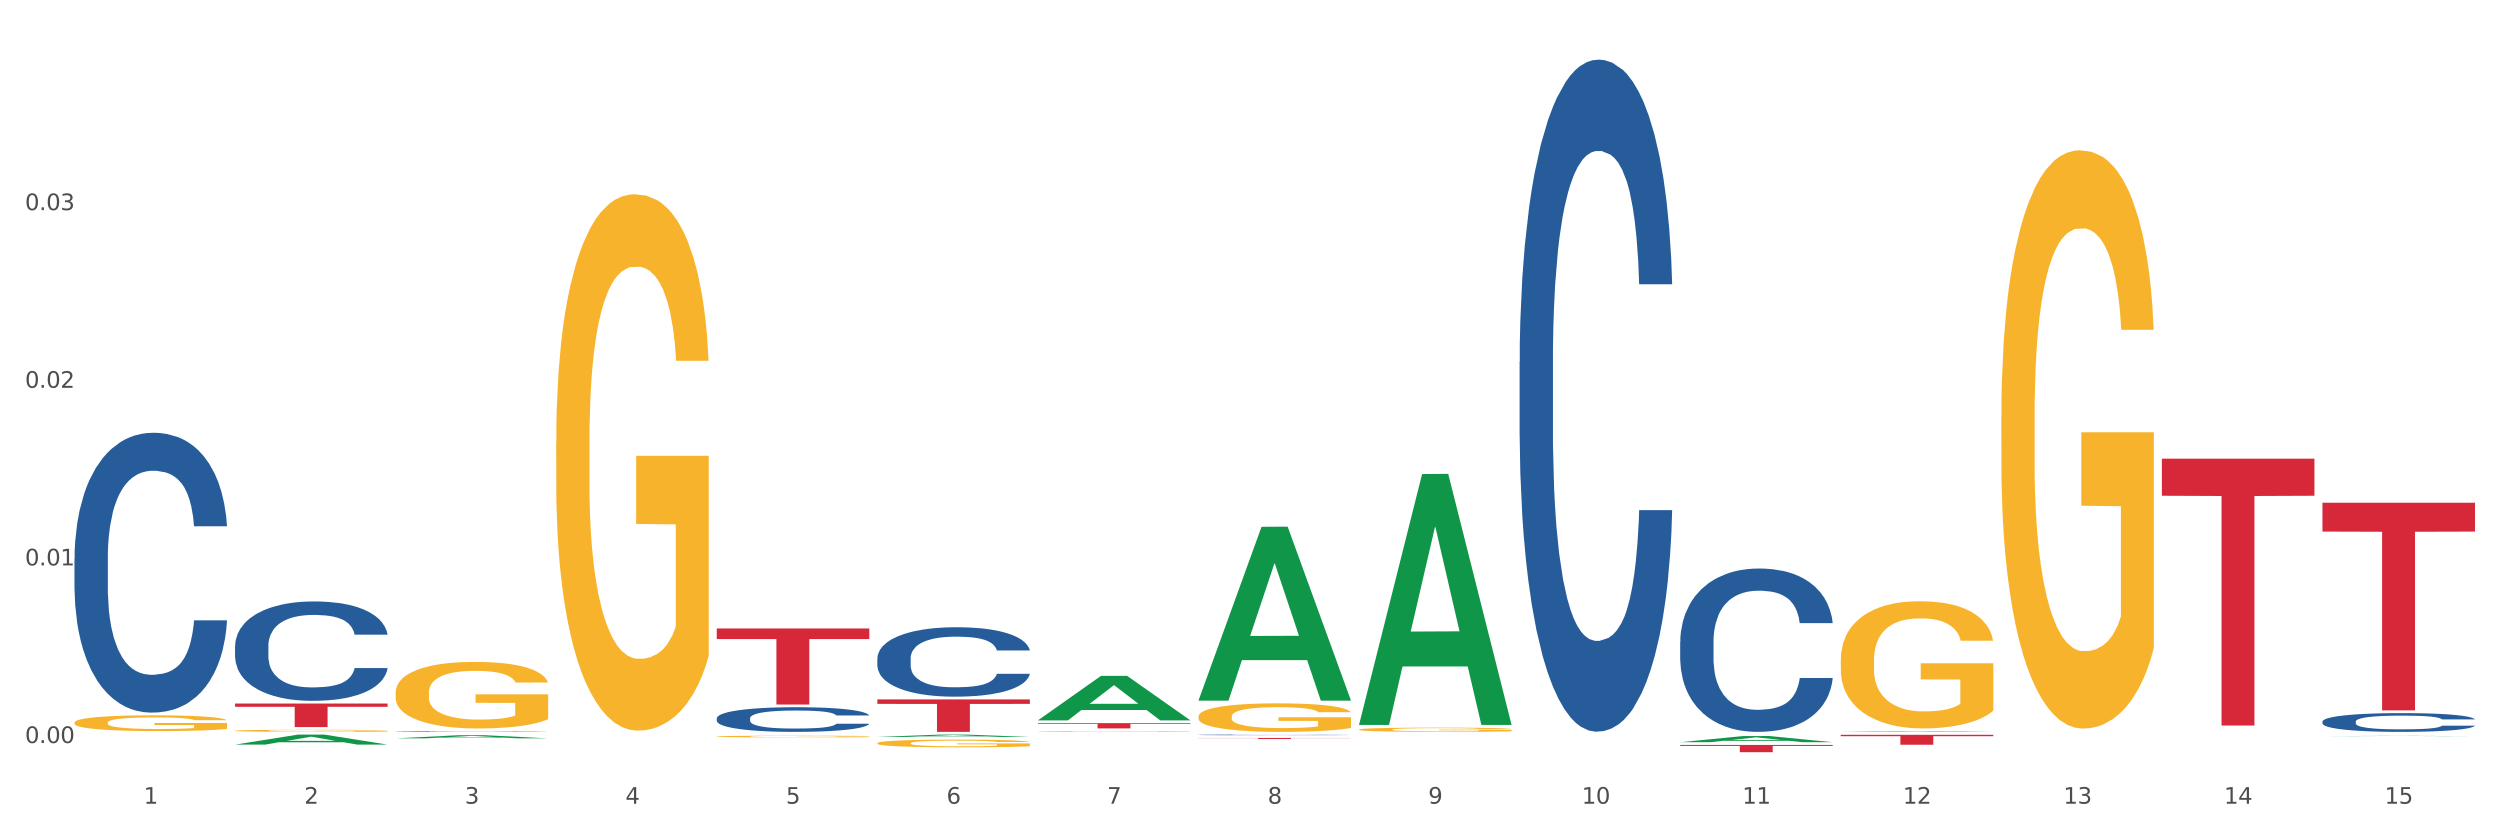 <?xml version="1.0" encoding="utf-8" standalone="no"?>
<!DOCTYPE svg PUBLIC "-//W3C//DTD SVG 1.1//EN"
  "http://www.w3.org/Graphics/SVG/1.1/DTD/svg11.dtd">
<svg xmlns:xlink="http://www.w3.org/1999/xlink" width="1080pt" height="360pt" viewBox="0 0 1080 360" xmlns="http://www.w3.org/2000/svg" version="1.1">
 <rect x="0" y="0" width="1080" height="360" fill="#333333" stroke="none"/>
 <defs>
  <style type="text/css">*{stroke-linejoin: round; stroke-linecap: butt}</style>
 </defs>
 <g id="figure_1">
  <g id="patch_1">
   <path d="M 0 360 
L 1080 360 
L 1080 0 
L 0 0 
z
" style="fill: #ffffff; stroke: #ffffff; stroke-linejoin: miter"/>
  </g>
  <g id="axes_1">
   <g id="matplotlib.axis_1">
    <g id="xtick_1">
     <g id="text_1">
      <!-- 1 -->
      <g style="fill: #4d4d4d" transform="translate(62.07 347.204) scale(0.096 -0.096)">
       <defs>
        <path id="DejaVuSans-31" d="M 794 531 
L 1825 531 
L 1825 4091 
L 703 3866 
L 703 4441 
L 1819 4666 
L 2450 4666 
L 2450 531 
L 3481 531 
L 3481 0 
L 794 0 
L 794 531 
z
" transform="scale(0.016)"/>
       </defs>
       <use xlink:href="#DejaVuSans-31"/>
      </g>
     </g>
    </g>
    <g id="xtick_2">
     <g id="text_2">
      <!-- 2 -->
      <g style="fill: #4d4d4d" transform="translate(131.436 347.204) scale(0.096 -0.096)">
       <defs>
        <path id="DejaVuSans-32" d="M 1228 531 
L 3431 531 
L 3431 0 
L 469 0 
L 469 531 
Q 828 903 1448 1529 
Q 2069 2156 2228 2338 
Q 2531 2678 2651 2914 
Q 2772 3150 2772 3378 
Q 2772 3750 2511 3984 
Q 2250 4219 1831 4219 
Q 1534 4219 1204 4116 
Q 875 4013 500 3803 
L 500 4441 
Q 881 4594 1212 4672 
Q 1544 4750 1819 4750 
Q 2544 4750 2975 4387 
Q 3406 4025 3406 3419 
Q 3406 3131 3298 2873 
Q 3191 2616 2906 2266 
Q 2828 2175 2409 1742 
Q 1991 1309 1228 531 
z
" transform="scale(0.016)"/>
       </defs>
       <use xlink:href="#DejaVuSans-32"/>
      </g>
     </g>
    </g>
    <g id="xtick_3">
     <g id="text_3">
      <!-- 3 -->
      <g style="fill: #4d4d4d" transform="translate(200.802 347.204) scale(0.096 -0.096)">
       <defs>
        <path id="DejaVuSans-33" d="M 2597 2516 
Q 3050 2419 3304 2112 
Q 3559 1806 3559 1356 
Q 3559 666 3084 287 
Q 2609 -91 1734 -91 
Q 1441 -91 1130 -33 
Q 819 25 488 141 
L 488 750 
Q 750 597 1062 519 
Q 1375 441 1716 441 
Q 2309 441 2620 675 
Q 2931 909 2931 1356 
Q 2931 1769 2642 2001 
Q 2353 2234 1838 2234 
L 1294 2234 
L 1294 2753 
L 1863 2753 
Q 2328 2753 2575 2939 
Q 2822 3125 2822 3475 
Q 2822 3834 2567 4026 
Q 2313 4219 1838 4219 
Q 1578 4219 1281 4162 
Q 984 4106 628 3988 
L 628 4550 
Q 988 4650 1302 4700 
Q 1616 4750 1894 4750 
Q 2613 4750 3031 4423 
Q 3450 4097 3450 3541 
Q 3450 3153 3228 2886 
Q 3006 2619 2597 2516 
z
" transform="scale(0.016)"/>
       </defs>
       <use xlink:href="#DejaVuSans-33"/>
      </g>
     </g>
    </g>
    <g id="xtick_4">
     <g id="text_4">
      <!-- 4 -->
      <g style="fill: #4d4d4d" transform="translate(270.169 347.204) scale(0.096 -0.096)">
       <defs>
        <path id="DejaVuSans-34" d="M 2419 4116 
L 825 1625 
L 2419 1625 
L 2419 4116 
z
M 2253 4666 
L 3047 4666 
L 3047 1625 
L 3713 1625 
L 3713 1100 
L 3047 1100 
L 3047 0 
L 2419 0 
L 2419 1100 
L 313 1100 
L 313 1709 
L 2253 4666 
z
" transform="scale(0.016)"/>
       </defs>
       <use xlink:href="#DejaVuSans-34"/>
      </g>
     </g>
    </g>
    <g id="xtick_5">
     <g id="text_5">
      <!-- 5 -->
      <g style="fill: #4d4d4d" transform="translate(339.535 347.204) scale(0.096 -0.096)">
       <defs>
        <path id="DejaVuSans-35" d="M 691 4666 
L 3169 4666 
L 3169 4134 
L 1269 4134 
L 1269 2991 
Q 1406 3038 1543 3061 
Q 1681 3084 1819 3084 
Q 2600 3084 3056 2656 
Q 3513 2228 3513 1497 
Q 3513 744 3044 326 
Q 2575 -91 1722 -91 
Q 1428 -91 1123 -41 
Q 819 9 494 109 
L 494 744 
Q 775 591 1075 516 
Q 1375 441 1709 441 
Q 2250 441 2565 725 
Q 2881 1009 2881 1497 
Q 2881 1984 2565 2268 
Q 2250 2553 1709 2553 
Q 1456 2553 1204 2497 
Q 953 2441 691 2322 
L 691 4666 
z
" transform="scale(0.016)"/>
       </defs>
       <use xlink:href="#DejaVuSans-35"/>
      </g>
     </g>
    </g>
    <g id="xtick_6">
     <g id="text_6">
      <!-- 6 -->
      <g style="fill: #4d4d4d" transform="translate(408.901 347.204) scale(0.096 -0.096)">
       <defs>
        <path id="DejaVuSans-36" d="M 2113 2584 
Q 1688 2584 1439 2293 
Q 1191 2003 1191 1497 
Q 1191 994 1439 701 
Q 1688 409 2113 409 
Q 2538 409 2786 701 
Q 3034 994 3034 1497 
Q 3034 2003 2786 2293 
Q 2538 2584 2113 2584 
z
M 3366 4563 
L 3366 3988 
Q 3128 4100 2886 4159 
Q 2644 4219 2406 4219 
Q 1781 4219 1451 3797 
Q 1122 3375 1075 2522 
Q 1259 2794 1537 2939 
Q 1816 3084 2150 3084 
Q 2853 3084 3261 2657 
Q 3669 2231 3669 1497 
Q 3669 778 3244 343 
Q 2819 -91 2113 -91 
Q 1303 -91 875 529 
Q 447 1150 447 2328 
Q 447 3434 972 4092 
Q 1497 4750 2381 4750 
Q 2619 4750 2861 4703 
Q 3103 4656 3366 4563 
z
" transform="scale(0.016)"/>
       </defs>
       <use xlink:href="#DejaVuSans-36"/>
      </g>
     </g>
    </g>
    <g id="xtick_7">
     <g id="text_7">
      <!-- 7 -->
      <g style="fill: #4d4d4d" transform="translate(478.267 347.204) scale(0.096 -0.096)">
       <defs>
        <path id="DejaVuSans-37" d="M 525 4666 
L 3525 4666 
L 3525 4397 
L 1831 0 
L 1172 0 
L 2766 4134 
L 525 4134 
L 525 4666 
z
" transform="scale(0.016)"/>
       </defs>
       <use xlink:href="#DejaVuSans-37"/>
      </g>
     </g>
    </g>
    <g id="xtick_8">
     <g id="text_8">
      <!-- 8 -->
      <g style="fill: #4d4d4d" transform="translate(547.634 347.204) scale(0.096 -0.096)">
       <defs>
        <path id="DejaVuSans-38" d="M 2034 2216 
Q 1584 2216 1326 1975 
Q 1069 1734 1069 1313 
Q 1069 891 1326 650 
Q 1584 409 2034 409 
Q 2484 409 2743 651 
Q 3003 894 3003 1313 
Q 3003 1734 2745 1975 
Q 2488 2216 2034 2216 
z
M 1403 2484 
Q 997 2584 770 2862 
Q 544 3141 544 3541 
Q 544 4100 942 4425 
Q 1341 4750 2034 4750 
Q 2731 4750 3128 4425 
Q 3525 4100 3525 3541 
Q 3525 3141 3298 2862 
Q 3072 2584 2669 2484 
Q 3125 2378 3379 2068 
Q 3634 1759 3634 1313 
Q 3634 634 3220 271 
Q 2806 -91 2034 -91 
Q 1263 -91 848 271 
Q 434 634 434 1313 
Q 434 1759 690 2068 
Q 947 2378 1403 2484 
z
M 1172 3481 
Q 1172 3119 1398 2916 
Q 1625 2713 2034 2713 
Q 2441 2713 2670 2916 
Q 2900 3119 2900 3481 
Q 2900 3844 2670 4047 
Q 2441 4250 2034 4250 
Q 1625 4250 1398 4047 
Q 1172 3844 1172 3481 
z
" transform="scale(0.016)"/>
       </defs>
       <use xlink:href="#DejaVuSans-38"/>
      </g>
     </g>
    </g>
    <g id="xtick_9">
     <g id="text_9">
      <!-- 9 -->
      <g style="fill: #4d4d4d" transform="translate(617 347.204) scale(0.096 -0.096)">
       <defs>
        <path id="DejaVuSans-39" d="M 703 97 
L 703 672 
Q 941 559 1184 500 
Q 1428 441 1663 441 
Q 2288 441 2617 861 
Q 2947 1281 2994 2138 
Q 2813 1869 2534 1725 
Q 2256 1581 1919 1581 
Q 1219 1581 811 2004 
Q 403 2428 403 3163 
Q 403 3881 828 4315 
Q 1253 4750 1959 4750 
Q 2769 4750 3195 4129 
Q 3622 3509 3622 2328 
Q 3622 1225 3098 567 
Q 2575 -91 1691 -91 
Q 1453 -91 1209 -44 
Q 966 3 703 97 
z
M 1959 2075 
Q 2384 2075 2632 2365 
Q 2881 2656 2881 3163 
Q 2881 3666 2632 3958 
Q 2384 4250 1959 4250 
Q 1534 4250 1286 3958 
Q 1038 3666 1038 3163 
Q 1038 2656 1286 2365 
Q 1534 2075 1959 2075 
z
" transform="scale(0.016)"/>
       </defs>
       <use xlink:href="#DejaVuSans-39"/>
      </g>
     </g>
    </g>
    <g id="xtick_10">
     <g id="text_10">
      <!-- 10 -->
      <g style="fill: #4d4d4d" transform="translate(683.312 347.204) scale(0.096 -0.096)">
       <defs>
        <path id="DejaVuSans-30" d="M 2034 4250 
Q 1547 4250 1301 3770 
Q 1056 3291 1056 2328 
Q 1056 1369 1301 889 
Q 1547 409 2034 409 
Q 2525 409 2770 889 
Q 3016 1369 3016 2328 
Q 3016 3291 2770 3770 
Q 2525 4250 2034 4250 
z
M 2034 4750 
Q 2819 4750 3233 4129 
Q 3647 3509 3647 2328 
Q 3647 1150 3233 529 
Q 2819 -91 2034 -91 
Q 1250 -91 836 529 
Q 422 1150 422 2328 
Q 422 3509 836 4129 
Q 1250 4750 2034 4750 
z
" transform="scale(0.016)"/>
       </defs>
       <use xlink:href="#DejaVuSans-31"/>
       <use xlink:href="#DejaVuSans-30" transform="translate(63.623 0)"/>
      </g>
     </g>
    </g>
    <g id="xtick_11">
     <g id="text_11">
      <!-- 11 -->
      <g style="fill: #4d4d4d" transform="translate(752.678 347.204) scale(0.096 -0.096)">
       <use xlink:href="#DejaVuSans-31"/>
       <use xlink:href="#DejaVuSans-31" transform="translate(63.623 0)"/>
      </g>
     </g>
    </g>
    <g id="xtick_12">
     <g id="text_12">
      <!-- 12 -->
      <g style="fill: #4d4d4d" transform="translate(822.044 347.204) scale(0.096 -0.096)">
       <use xlink:href="#DejaVuSans-31"/>
       <use xlink:href="#DejaVuSans-32" transform="translate(63.623 0)"/>
      </g>
     </g>
    </g>
    <g id="xtick_13">
     <g id="text_13">
      <!-- 13 -->
      <g style="fill: #4d4d4d" transform="translate(891.411 347.204) scale(0.096 -0.096)">
       <use xlink:href="#DejaVuSans-31"/>
       <use xlink:href="#DejaVuSans-33" transform="translate(63.623 0)"/>
      </g>
     </g>
    </g>
    <g id="xtick_14">
     <g id="text_14">
      <!-- 14 -->
      <g style="fill: #4d4d4d" transform="translate(960.777 347.204) scale(0.096 -0.096)">
       <use xlink:href="#DejaVuSans-31"/>
       <use xlink:href="#DejaVuSans-34" transform="translate(63.623 0)"/>
      </g>
     </g>
    </g>
    <g id="xtick_15">
     <g id="text_15">
      <!-- 15 -->
      <g style="fill: #4d4d4d" transform="translate(1030.143 347.204) scale(0.096 -0.096)">
       <use xlink:href="#DejaVuSans-31"/>
       <use xlink:href="#DejaVuSans-35" transform="translate(63.623 0)"/>
      </g>
     </g>
    </g>
    <g id="xtick_16"/>
    <g id="xtick_17"/>
    <g id="xtick_18"/>
    <g id="xtick_19"/>
    <g id="xtick_20"/>
    <g id="xtick_21"/>
    <g id="xtick_22"/>
    <g id="xtick_23"/>
    <g id="xtick_24"/>
    <g id="xtick_25"/>
    <g id="xtick_26"/>
    <g id="xtick_27"/>
    <g id="xtick_28"/>
    <g id="xtick_29"/>
   </g>
   <g id="matplotlib.axis_2">
    <g id="ytick_1">
     <g id="text_16">
      <!-- 0.00 -->
      <g style="fill: #4d4d4d" transform="translate(10.8 320.983) scale(0.096 -0.096)">
       <defs>
        <path id="DejaVuSans-2e" d="M 684 794 
L 1344 794 
L 1344 0 
L 684 0 
L 684 794 
z
" transform="scale(0.016)"/>
       </defs>
       <use xlink:href="#DejaVuSans-30"/>
       <use xlink:href="#DejaVuSans-2e" transform="translate(63.623 0)"/>
       <use xlink:href="#DejaVuSans-30" transform="translate(95.41 0)"/>
       <use xlink:href="#DejaVuSans-30" transform="translate(159.033 0)"/>
      </g>
     </g>
    </g>
    <g id="ytick_2">
     <g id="text_17">
      <!-- 0.01 -->
      <g style="fill: #4d4d4d" transform="translate(10.8 244.251) scale(0.096 -0.096)">
       <use xlink:href="#DejaVuSans-30"/>
       <use xlink:href="#DejaVuSans-2e" transform="translate(63.623 0)"/>
       <use xlink:href="#DejaVuSans-30" transform="translate(95.41 0)"/>
       <use xlink:href="#DejaVuSans-31" transform="translate(159.033 0)"/>
      </g>
     </g>
    </g>
    <g id="ytick_3">
     <g id="text_18">
      <!-- 0.02 -->
      <g style="fill: #4d4d4d" transform="translate(10.8 167.518) scale(0.096 -0.096)">
       <use xlink:href="#DejaVuSans-30"/>
       <use xlink:href="#DejaVuSans-2e" transform="translate(63.623 0)"/>
       <use xlink:href="#DejaVuSans-30" transform="translate(95.41 0)"/>
       <use xlink:href="#DejaVuSans-32" transform="translate(159.033 0)"/>
      </g>
     </g>
    </g>
    <g id="ytick_4">
     <g id="text_19">
      <!-- 0.03 -->
      <g style="fill: #4d4d4d" transform="translate(10.8 90.786) scale(0.096 -0.096)">
       <use xlink:href="#DejaVuSans-30"/>
       <use xlink:href="#DejaVuSans-2e" transform="translate(63.623 0)"/>
       <use xlink:href="#DejaVuSans-30" transform="translate(95.41 0)"/>
       <use xlink:href="#DejaVuSans-33" transform="translate(159.033 0)"/>
      </g>
     </g>
    </g>
    <g id="ytick_5"/>
    <g id="ytick_6"/>
    <g id="ytick_7"/>
    <g id="ytick_8"/>
   </g>
   <g id="PolyCollection_1">
    <path d="M 101.541 321.669 
L 101.609 321.665 
L 128.784 317.34 
L 140.061 317.336 
L 167.439 321.677 
L 154.395 321.677 
L 148.485 320.666 
L 120.427 320.666 
L 120.224 320.682 
L 114.517 321.677 
L 101.541 321.677 
L 101.541 321.669 
L 123.96 320.063 
L 144.952 320.059 
L 134.558 318.261 
L 134.422 318.253 
L 134.286 318.265 
L 123.892 320.059 
L 123.96 320.063 
L 101.541 321.669 
z
" clip-path="url(#p6f63f0b87b)" style="fill: #109648"/>
    <path d="M 795.203 317.442 
L 861.101 317.442 
L 861.101 318.039 
L 835.179 318.043 
L 835.179 321.736 
L 820.969 321.736 
L 820.969 318.043 
L 795.203 318.039 
L 795.203 317.446 
L 795.203 317.442 
z
" clip-path="url(#p6f63f0b87b)" style="fill: #d62839"/>
    <path d="M 725.837 321.802 
L 791.735 321.802 
L 791.735 322.239 
L 765.813 322.242 
L 765.813 324.95 
L 751.603 324.95 
L 751.603 322.242 
L 725.837 322.239 
L 725.837 321.805 
L 725.837 321.802 
z
" clip-path="url(#p6f63f0b87b)" style="fill: #d62839"/>
    <path d="M 517.739 318.8 
L 583.636 318.8 
L 583.636 318.863 
L 557.715 318.863 
L 557.715 319.25 
L 543.504 319.25 
L 543.504 318.863 
L 517.739 318.863 
L 517.739 318.801 
L 517.739 318.8 
z
" clip-path="url(#p6f63f0b87b)" style="fill: #d62839"/>
    <path d="M 448.372 312.384 
L 514.27 312.384 
L 514.27 312.7 
L 488.348 312.702 
L 488.348 314.658 
L 474.138 314.658 
L 474.138 312.702 
L 448.372 312.7 
L 448.372 312.386 
L 448.372 312.384 
z
" clip-path="url(#p6f63f0b87b)" style="fill: #d62839"/>
    <path d="M 379.006 302.13 
L 444.904 302.13 
L 444.904 304.081 
L 418.982 304.094 
L 418.982 316.169 
L 404.772 316.169 
L 404.772 304.094 
L 379.006 304.081 
L 379.006 302.143 
L 379.006 302.13 
z
" clip-path="url(#p6f63f0b87b)" style="fill: #d62839"/>
    <path d="M 309.64 271.496 
L 375.538 271.496 
L 375.538 276.062 
L 349.616 276.092 
L 349.616 304.349 
L 335.406 304.349 
L 335.406 276.092 
L 309.64 276.062 
L 309.64 271.527 
L 309.64 271.496 
z
" clip-path="url(#p6f63f0b87b)" style="fill: #d62839"/>
    <path d="M 101.541 303.927 
L 167.439 303.927 
L 167.439 305.34 
L 141.517 305.35 
L 141.517 314.096 
L 127.307 314.096 
L 127.307 305.35 
L 101.541 305.34 
L 101.541 303.936 
L 101.541 303.927 
z
" clip-path="url(#p6f63f0b87b)" style="fill: #d62839"/>
    <path d="M 101.541 279.115 
L 101.619 279.076 
L 101.619 277.978 
L 101.853 276.488 
L 102.71 273.743 
L 103.8 271.664 
L 105.67 269.233 
L 106.682 268.214 
L 108.006 267.076 
L 110.733 265.233 
L 113.848 263.665 
L 116.029 262.802 
L 117.665 262.253 
L 121.326 261.273 
L 123.429 260.841 
L 125.61 260.489 
L 127.48 260.253 
L 130.595 259.979 
L 133.088 259.861 
L 135.97 259.822 
L 138.385 259.861 
L 141.578 260.018 
L 146.252 260.489 
L 148.044 260.763 
L 150.458 261.234 
L 152.951 261.861 
L 154.976 262.488 
L 157.313 263.39 
L 159.728 264.567 
L 162.064 266.057 
L 163.7 267.429 
L 165.024 268.88 
L 166.193 270.645 
L 167.05 272.566 
L 167.439 274.174 
L 153.185 274.174 
L 152.795 272.723 
L 152.016 271.155 
L 151.237 270.096 
L 150.38 269.233 
L 149.056 268.253 
L 147.888 267.625 
L 145.941 266.88 
L 144.149 266.41 
L 142.669 266.135 
L 140.877 265.9 
L 137.061 265.665 
L 134.334 265.665 
L 132.621 265.743 
L 130.518 265.939 
L 128.726 266.214 
L 126.623 266.684 
L 124.987 267.194 
L 123.351 267.861 
L 122.417 268.331 
L 121.015 269.194 
L 120.08 269.9 
L 118.834 271.115 
L 118.133 271.978 
L 116.886 274.213 
L 116.341 275.86 
L 116.107 276.997 
L 115.952 278.252 
L 115.952 284.37 
L 116.419 287.114 
L 116.808 288.291 
L 117.431 289.624 
L 118.6 291.349 
L 120.314 293.036 
L 122.105 294.251 
L 123.585 294.996 
L 124.987 295.545 
L 126.389 295.977 
L 128.103 296.369 
L 129.505 296.604 
L 131.608 296.839 
L 134.101 296.957 
L 136.048 296.957 
L 140.021 296.761 
L 141.812 296.565 
L 143.526 296.29 
L 145.395 295.859 
L 146.875 295.388 
L 147.732 295.036 
L 149.134 294.29 
L 150.225 293.506 
L 151.159 292.604 
L 151.783 291.82 
L 152.484 290.644 
L 153.029 289.31 
L 153.185 288.605 
L 167.439 288.605 
L 167.128 290.016 
L 166.582 291.389 
L 165.492 293.232 
L 164.635 294.29 
L 163.311 295.585 
L 161.909 296.683 
L 159.961 297.898 
L 158.17 298.8 
L 156.3 299.584 
L 154.275 300.29 
L 150.614 301.27 
L 149.29 301.545 
L 146.486 302.016 
L 144.305 302.29 
L 141.111 302.565 
L 137.84 302.721 
L 134.412 302.761 
L 131.374 302.682 
L 128.025 302.447 
L 125.922 302.212 
L 123.585 301.859 
L 120.859 301.31 
L 118.288 300.643 
L 115.874 299.859 
L 113.615 298.957 
L 111.512 297.937 
L 108.785 296.251 
L 106.76 294.604 
L 105.28 293.075 
L 104.267 291.781 
L 103.255 290.134 
L 102.71 288.997 
L 101.853 286.252 
L 101.541 283.703 
L 101.541 279.115 
z
" clip-path="url(#p6f63f0b87b)" style="fill: #255c99"/>
    <path d="M 864.57 180.362 
L 864.647 180.134 
L 864.647 171.92 
L 864.803 164.847 
L 865.581 147.734 
L 866.748 133.587 
L 867.604 126.058 
L 868.46 119.897 
L 869.471 113.737 
L 870.716 107.348 
L 872.972 97.993 
L 874.373 93.201 
L 876.084 88.182 
L 879.196 80.88 
L 881.453 76.773 
L 883.787 73.351 
L 887.599 69.243 
L 890.089 67.418 
L 892.734 66.049 
L 895.924 65.136 
L 898.336 64.908 
L 903.626 65.593 
L 908.139 67.646 
L 910.317 69.243 
L 913.118 71.982 
L 914.596 73.807 
L 917.008 77.458 
L 919.498 82.249 
L 921.209 86.356 
L 923.777 94.114 
L 925.722 101.872 
L 927.511 111.455 
L 928.445 118.072 
L 929.145 124.232 
L 929.767 131.306 
L 930.39 142.486 
L 916.385 142.486 
L 915.841 134.5 
L 914.985 126.97 
L 913.74 119.669 
L 912.651 115.106 
L 910.784 109.401 
L 909.072 105.751 
L 907.283 103.013 
L 905.104 100.731 
L 903.393 99.59 
L 900.981 98.677 
L 896.235 98.906 
L 893.045 100.731 
L 890.867 103.013 
L 889.466 105.066 
L 888.221 107.348 
L 886.821 110.542 
L 885.187 115.334 
L 884.02 119.669 
L 882.853 125.145 
L 881.919 130.621 
L 881.064 137.01 
L 880.363 143.855 
L 879.819 150.928 
L 879.352 159.599 
L 878.963 173.973 
L 878.963 205.233 
L 879.119 212.306 
L 879.508 221.661 
L 879.974 228.734 
L 880.752 237.176 
L 881.453 242.881 
L 882.775 251.095 
L 884.253 257.94 
L 885.42 262.275 
L 886.587 265.926 
L 888.61 270.945 
L 890.867 275.053 
L 892.812 277.562 
L 895.457 279.844 
L 897.246 280.757 
L 898.802 281.213 
L 902.615 281.213 
L 905.338 280.529 
L 908.372 278.931 
L 910.706 276.878 
L 912.651 274.368 
L 914.829 270.261 
L 916.23 266.382 
L 916.23 218.695 
L 899.114 218.466 
L 899.114 186.751 
L 930.468 186.751 
L 930.468 279.844 
L 929.145 284.636 
L 927.667 288.971 
L 926.111 292.85 
L 923.777 297.641 
L 920.976 302.205 
L 918.486 305.399 
L 915.841 308.137 
L 912.729 310.647 
L 908.683 312.929 
L 906.193 313.841 
L 903.081 314.526 
L 899.425 314.754 
L 896.235 314.298 
L 893.123 313.157 
L 889.855 311.103 
L 886.665 308.137 
L 884.253 305.171 
L 881.842 301.52 
L 879.274 296.729 
L 877.251 292.165 
L 875.695 288.058 
L 873.984 282.81 
L 872.116 275.965 
L 870.716 269.805 
L 869.471 263.416 
L 868.149 255.202 
L 867.215 248.128 
L 866.281 239.23 
L 865.737 232.613 
L 865.114 222.345 
L 864.647 207.971 
L 864.57 180.362 
z
" clip-path="url(#p6f63f0b87b)" style="fill: #f7b32b"/>
    <path d="M 795.203 285.126 
L 795.281 285.075 
L 795.281 283.269 
L 795.437 281.713 
L 796.215 277.95 
L 797.382 274.839 
L 798.238 273.183 
L 799.094 271.828 
L 800.105 270.473 
L 801.35 269.068 
L 803.606 267.011 
L 805.006 265.957 
L 806.718 264.853 
L 809.83 263.248 
L 812.086 262.344 
L 814.42 261.592 
L 818.233 260.689 
L 820.722 260.287 
L 823.368 259.986 
L 826.557 259.785 
L 828.969 259.735 
L 834.26 259.886 
L 838.772 260.337 
L 840.951 260.689 
L 843.752 261.291 
L 845.23 261.692 
L 847.642 262.495 
L 850.131 263.549 
L 851.843 264.452 
L 854.41 266.158 
L 856.355 267.864 
L 858.145 269.972 
L 859.078 271.427 
L 859.779 272.782 
L 860.401 274.337 
L 861.024 276.796 
L 847.019 276.796 
L 846.475 275.04 
L 845.619 273.384 
L 844.374 271.778 
L 843.285 270.774 
L 841.418 269.52 
L 839.706 268.717 
L 837.916 268.115 
L 835.738 267.613 
L 834.026 267.362 
L 831.615 267.162 
L 826.869 267.212 
L 823.679 267.613 
L 821.5 268.115 
L 820.1 268.567 
L 818.855 269.068 
L 817.455 269.771 
L 815.821 270.825 
L 814.654 271.778 
L 813.487 272.982 
L 812.553 274.187 
L 811.697 275.592 
L 810.997 277.097 
L 810.453 278.653 
L 809.986 280.559 
L 809.597 283.721 
L 809.597 290.595 
L 809.752 292.151 
L 810.141 294.208 
L 810.608 295.763 
L 811.386 297.62 
L 812.086 298.874 
L 813.409 300.681 
L 814.887 302.186 
L 816.054 303.14 
L 817.221 303.942 
L 819.244 305.046 
L 821.5 305.95 
L 823.445 306.502 
L 826.091 307.003 
L 827.88 307.204 
L 829.436 307.304 
L 833.248 307.304 
L 835.971 307.154 
L 839.006 306.803 
L 841.34 306.351 
L 843.285 305.799 
L 845.463 304.896 
L 846.864 304.043 
L 846.864 293.556 
L 829.747 293.505 
L 829.747 286.531 
L 861.101 286.531 
L 861.101 307.003 
L 859.779 308.057 
L 858.3 309.011 
L 856.744 309.864 
L 854.41 310.917 
L 851.61 311.921 
L 849.12 312.623 
L 846.475 313.226 
L 843.363 313.777 
L 839.317 314.279 
L 836.827 314.48 
L 833.715 314.631 
L 830.059 314.681 
L 826.869 314.58 
L 823.757 314.329 
L 820.489 313.878 
L 817.299 313.226 
L 814.887 312.573 
L 812.475 311.77 
L 809.908 310.717 
L 807.885 309.713 
L 806.329 308.81 
L 804.617 307.656 
L 802.75 306.15 
L 801.35 304.796 
L 800.105 303.391 
L 798.782 301.584 
L 797.849 300.029 
L 796.915 298.072 
L 796.37 296.616 
L 795.748 294.358 
L 795.281 291.197 
L 795.203 285.126 
z
" clip-path="url(#p6f63f0b87b)" style="fill: #f7b32b"/>
    <path d="M 587.105 315.182 
L 587.183 315.181 
L 587.183 315.12 
L 587.338 315.068 
L 588.116 314.943 
L 589.283 314.839 
L 590.139 314.784 
L 590.995 314.738 
L 592.006 314.693 
L 593.251 314.646 
L 595.507 314.577 
L 596.908 314.542 
L 598.619 314.505 
L 601.731 314.452 
L 603.988 314.422 
L 606.322 314.397 
L 610.134 314.366 
L 612.624 314.353 
L 615.269 314.343 
L 618.459 314.336 
L 620.871 314.335 
L 626.161 314.34 
L 630.674 314.355 
L 632.852 314.366 
L 635.653 314.386 
L 637.131 314.4 
L 639.543 314.427 
L 642.033 314.462 
L 643.744 314.492 
L 646.312 314.549 
L 648.257 314.606 
L 650.046 314.676 
L 650.98 314.725 
L 651.68 314.77 
L 652.302 314.822 
L 652.925 314.904 
L 638.921 314.904 
L 638.376 314.846 
L 637.52 314.79 
L 636.275 314.737 
L 635.186 314.703 
L 633.319 314.661 
L 631.607 314.634 
L 629.818 314.614 
L 627.639 314.598 
L 625.928 314.589 
L 623.516 314.582 
L 618.77 314.584 
L 615.58 314.598 
L 613.402 314.614 
L 612.001 314.629 
L 610.756 314.646 
L 609.356 314.67 
L 607.722 314.705 
L 606.555 314.737 
L 605.388 314.777 
L 604.455 314.817 
L 603.599 314.864 
L 602.898 314.914 
L 602.354 314.966 
L 601.887 315.03 
L 601.498 315.135 
L 601.498 315.365 
L 601.654 315.417 
L 602.043 315.486 
L 602.509 315.538 
L 603.287 315.6 
L 603.988 315.641 
L 605.31 315.702 
L 606.789 315.752 
L 607.956 315.784 
L 609.123 315.811 
L 611.145 315.848 
L 613.402 315.878 
L 615.347 315.896 
L 617.992 315.913 
L 619.781 315.92 
L 621.337 315.923 
L 625.15 315.923 
L 627.873 315.918 
L 630.907 315.906 
L 633.241 315.891 
L 635.186 315.873 
L 637.365 315.842 
L 638.765 315.814 
L 638.765 315.464 
L 621.649 315.462 
L 621.649 315.229 
L 653.003 315.229 
L 653.003 315.913 
L 651.68 315.948 
L 650.202 315.98 
L 648.646 316.008 
L 646.312 316.044 
L 643.511 316.077 
L 641.021 316.101 
L 638.376 316.121 
L 635.264 316.139 
L 631.218 316.156 
L 628.729 316.163 
L 625.617 316.168 
L 621.96 316.169 
L 618.77 316.166 
L 615.658 316.157 
L 612.39 316.142 
L 609.2 316.121 
L 606.789 316.099 
L 604.377 316.072 
L 601.809 316.037 
L 599.786 316.003 
L 598.23 315.973 
L 596.519 315.935 
L 594.652 315.884 
L 593.251 315.839 
L 592.006 315.792 
L 590.684 315.732 
L 589.75 315.68 
L 588.816 315.615 
L 588.272 315.566 
L 587.649 315.491 
L 587.183 315.385 
L 587.105 315.182 
z
" clip-path="url(#p6f63f0b87b)" style="fill: #f7b32b"/>
    <path d="M 517.739 309.542 
L 517.816 309.531 
L 517.816 309.126 
L 517.972 308.777 
L 518.75 307.933 
L 519.917 307.235 
L 520.773 306.864 
L 521.629 306.56 
L 522.64 306.257 
L 523.885 305.942 
L 526.141 305.48 
L 527.542 305.244 
L 529.253 304.996 
L 532.365 304.636 
L 534.621 304.434 
L 536.956 304.265 
L 540.768 304.063 
L 543.257 303.972 
L 545.903 303.905 
L 549.093 303.86 
L 551.504 303.849 
L 556.795 303.882 
L 561.307 303.984 
L 563.486 304.063 
L 566.287 304.198 
L 567.765 304.288 
L 570.177 304.468 
L 572.666 304.704 
L 574.378 304.906 
L 576.946 305.289 
L 578.891 305.671 
L 580.68 306.144 
L 581.614 306.47 
L 582.314 306.774 
L 582.936 307.123 
L 583.559 307.674 
L 569.554 307.674 
L 569.01 307.28 
L 568.154 306.909 
L 566.909 306.549 
L 565.82 306.324 
L 563.953 306.043 
L 562.241 305.863 
L 560.452 305.728 
L 558.273 305.615 
L 556.562 305.559 
L 554.15 305.514 
L 549.404 305.525 
L 546.214 305.615 
L 544.035 305.728 
L 542.635 305.829 
L 541.39 305.942 
L 539.99 306.099 
L 538.356 306.335 
L 537.189 306.549 
L 536.022 306.819 
L 535.088 307.089 
L 534.232 307.404 
L 533.532 307.742 
L 532.988 308.091 
L 532.521 308.518 
L 532.132 309.227 
L 532.132 310.768 
L 532.287 311.117 
L 532.676 311.579 
L 533.143 311.927 
L 533.921 312.344 
L 534.621 312.625 
L 535.944 313.03 
L 537.422 313.368 
L 538.589 313.581 
L 539.756 313.761 
L 541.779 314.009 
L 544.035 314.211 
L 545.981 314.335 
L 548.626 314.448 
L 550.415 314.493 
L 551.971 314.515 
L 555.784 314.515 
L 558.507 314.481 
L 561.541 314.403 
L 563.875 314.301 
L 565.82 314.178 
L 567.998 313.975 
L 569.399 313.784 
L 569.399 311.432 
L 552.282 311.421 
L 552.282 309.857 
L 583.636 309.857 
L 583.636 314.448 
L 582.314 314.684 
L 580.836 314.898 
L 579.28 315.089 
L 576.946 315.325 
L 574.145 315.55 
L 571.655 315.708 
L 569.01 315.843 
L 565.898 315.967 
L 561.852 316.079 
L 559.362 316.124 
L 556.25 316.158 
L 552.594 316.169 
L 549.404 316.147 
L 546.292 316.09 
L 543.024 315.989 
L 539.834 315.843 
L 537.422 315.697 
L 535.01 315.517 
L 532.443 315.28 
L 530.42 315.055 
L 528.864 314.853 
L 527.153 314.594 
L 525.285 314.256 
L 523.885 313.953 
L 522.64 313.638 
L 521.317 313.233 
L 520.384 312.884 
L 519.45 312.445 
L 518.906 312.119 
L 518.283 311.612 
L 517.816 310.903 
L 517.739 309.542 
z
" clip-path="url(#p6f63f0b87b)" style="fill: #f7b32b"/>
    <path d="M 933.936 198.139 
L 999.834 198.139 
L 999.834 214.161 
L 973.912 214.27 
L 973.912 313.434 
L 959.702 313.434 
L 959.702 214.27 
L 933.936 214.161 
L 933.936 198.247 
L 933.936 198.139 
z
" clip-path="url(#p6f63f0b87b)" style="fill: #d62839"/>
    <path d="M 448.372 315.983 
L 448.45 315.983 
L 448.45 315.972 
L 448.606 315.962 
L 449.384 315.938 
L 450.551 315.919 
L 451.407 315.908 
L 452.262 315.9 
L 453.274 315.891 
L 454.519 315.883 
L 456.775 315.87 
L 458.175 315.863 
L 459.887 315.856 
L 462.999 315.846 
L 465.255 315.84 
L 467.589 315.836 
L 471.402 315.83 
L 473.891 315.827 
L 476.536 315.825 
L 479.726 315.824 
L 482.138 315.824 
L 487.429 315.825 
L 491.941 315.828 
L 494.12 315.83 
L 496.92 315.834 
L 498.399 315.836 
L 500.811 315.841 
L 503.3 315.848 
L 505.012 315.854 
L 507.579 315.864 
L 509.524 315.875 
L 511.314 315.888 
L 512.247 315.897 
L 512.948 315.906 
L 513.57 315.916 
L 514.192 315.931 
L 500.188 315.931 
L 499.644 315.92 
L 498.788 315.91 
L 497.543 315.9 
L 496.454 315.893 
L 494.586 315.885 
L 492.875 315.88 
L 491.085 315.877 
L 488.907 315.873 
L 487.195 315.872 
L 484.783 315.871 
L 480.038 315.871 
L 476.848 315.873 
L 474.669 315.877 
L 473.269 315.879 
L 472.024 315.883 
L 470.624 315.887 
L 468.99 315.894 
L 467.823 315.9 
L 466.656 315.907 
L 465.722 315.915 
L 464.866 315.924 
L 464.166 315.933 
L 463.621 315.943 
L 463.155 315.955 
L 462.766 315.975 
L 462.766 316.018 
L 462.921 316.028 
L 463.31 316.041 
L 463.777 316.05 
L 464.555 316.062 
L 465.255 316.07 
L 466.578 316.081 
L 468.056 316.091 
L 469.223 316.097 
L 470.39 316.102 
L 472.413 316.109 
L 474.669 316.114 
L 476.614 316.118 
L 479.26 316.121 
L 481.049 316.122 
L 482.605 316.123 
L 486.417 316.123 
L 489.14 316.122 
L 492.175 316.12 
L 494.509 316.117 
L 496.454 316.113 
L 498.632 316.108 
L 500.033 316.102 
L 500.033 316.036 
L 482.916 316.036 
L 482.916 315.992 
L 514.27 315.992 
L 514.27 316.121 
L 512.948 316.128 
L 511.469 316.134 
L 509.913 316.139 
L 507.579 316.146 
L 504.778 316.152 
L 502.289 316.156 
L 499.644 316.16 
L 496.531 316.164 
L 492.486 316.167 
L 489.996 316.168 
L 486.884 316.169 
L 483.227 316.169 
L 480.038 316.169 
L 476.925 316.167 
L 473.658 316.164 
L 470.468 316.16 
L 468.056 316.156 
L 465.644 316.151 
L 463.077 316.144 
L 461.054 316.138 
L 459.498 316.132 
L 457.786 316.125 
L 455.919 316.116 
L 454.519 316.107 
L 453.274 316.098 
L 451.951 316.087 
L 451.018 316.077 
L 450.084 316.065 
L 449.539 316.056 
L 448.917 316.042 
L 448.45 316.022 
L 448.372 315.983 
z
" clip-path="url(#p6f63f0b87b)" style="fill: #f7b32b"/>
    <path d="M 309.64 318.161 
L 309.718 318.16 
L 309.718 318.136 
L 309.873 318.115 
L 310.651 318.064 
L 311.818 318.022 
L 312.674 317.999 
L 313.53 317.981 
L 314.541 317.963 
L 315.786 317.944 
L 318.042 317.916 
L 319.443 317.901 
L 321.155 317.887 
L 324.267 317.865 
L 326.523 317.853 
L 328.857 317.842 
L 332.669 317.83 
L 335.159 317.825 
L 337.804 317.821 
L 340.994 317.818 
L 343.406 317.817 
L 348.696 317.819 
L 353.209 317.825 
L 355.387 317.83 
L 358.188 317.838 
L 359.666 317.844 
L 362.078 317.855 
L 364.568 317.869 
L 366.279 317.881 
L 368.847 317.904 
L 370.792 317.927 
L 372.581 317.956 
L 373.515 317.975 
L 374.215 317.994 
L 374.838 318.015 
L 375.46 318.048 
L 361.456 318.048 
L 360.911 318.024 
L 360.055 318.002 
L 358.81 317.98 
L 357.721 317.967 
L 355.854 317.95 
L 354.142 317.939 
L 352.353 317.931 
L 350.174 317.924 
L 348.463 317.92 
L 346.051 317.918 
L 341.305 317.918 
L 338.115 317.924 
L 335.937 317.931 
L 334.536 317.937 
L 333.292 317.944 
L 331.891 317.953 
L 330.257 317.967 
L 329.09 317.98 
L 327.923 317.997 
L 326.99 318.013 
L 326.134 318.032 
L 325.434 318.052 
L 324.889 318.073 
L 324.422 318.099 
L 324.033 318.142 
L 324.033 318.235 
L 324.189 318.256 
L 324.578 318.284 
L 325.045 318.305 
L 325.823 318.33 
L 326.523 318.347 
L 327.845 318.371 
L 329.324 318.392 
L 330.491 318.405 
L 331.658 318.416 
L 333.681 318.43 
L 335.937 318.443 
L 337.882 318.45 
L 340.527 318.457 
L 342.317 318.46 
L 343.873 318.461 
L 347.685 318.461 
L 350.408 318.459 
L 353.442 318.454 
L 355.776 318.448 
L 357.721 318.441 
L 359.9 318.428 
L 361.3 318.417 
L 361.3 318.275 
L 344.184 318.274 
L 344.184 318.18 
L 375.538 318.18 
L 375.538 318.457 
L 374.215 318.471 
L 372.737 318.484 
L 371.181 318.496 
L 368.847 318.51 
L 366.046 318.523 
L 363.556 318.533 
L 360.911 318.541 
L 357.799 318.549 
L 353.753 318.555 
L 351.264 318.558 
L 348.152 318.56 
L 344.495 318.561 
L 341.305 318.559 
L 338.193 318.556 
L 334.925 318.55 
L 331.736 318.541 
L 329.324 318.532 
L 326.912 318.521 
L 324.344 318.507 
L 322.322 318.494 
L 320.766 318.481 
L 319.054 318.466 
L 317.187 318.445 
L 315.786 318.427 
L 314.541 318.408 
L 313.219 318.384 
L 312.285 318.363 
L 311.352 318.336 
L 310.807 318.316 
L 310.184 318.286 
L 309.718 318.243 
L 309.64 318.161 
z
" clip-path="url(#p6f63f0b87b)" style="fill: #f7b32b"/>
    <path d="M 240.274 190.988 
L 240.351 190.777 
L 240.351 183.158 
L 240.507 176.597 
L 241.285 160.724 
L 242.452 147.603 
L 243.308 140.619 
L 244.164 134.905 
L 245.175 129.191 
L 246.42 123.265 
L 248.676 114.588 
L 250.077 110.143 
L 251.788 105.487 
L 254.9 98.715 
L 257.157 94.906 
L 259.491 91.731 
L 263.303 87.922 
L 265.793 86.229 
L 268.438 84.959 
L 271.628 84.112 
L 274.04 83.901 
L 279.33 84.536 
L 283.843 86.44 
L 286.021 87.922 
L 288.822 90.461 
L 290.3 92.154 
L 292.712 95.541 
L 295.202 99.985 
L 296.913 103.794 
L 299.481 110.99 
L 301.426 118.186 
L 303.215 127.074 
L 304.149 133.212 
L 304.849 138.926 
L 305.471 145.487 
L 306.094 155.857 
L 292.089 155.857 
L 291.545 148.45 
L 290.689 141.466 
L 289.444 134.693 
L 288.355 130.461 
L 286.488 125.17 
L 284.776 121.783 
L 282.987 119.244 
L 280.808 117.127 
L 279.097 116.069 
L 276.685 115.223 
L 271.939 115.434 
L 268.749 117.127 
L 266.571 119.244 
L 265.17 121.149 
L 263.925 123.265 
L 262.525 126.228 
L 260.891 130.672 
L 259.724 134.693 
L 258.557 139.773 
L 257.623 144.852 
L 256.768 150.778 
L 256.067 157.127 
L 255.523 163.687 
L 255.056 171.73 
L 254.667 185.063 
L 254.667 214.057 
L 254.823 220.617 
L 255.212 229.295 
L 255.678 235.855 
L 256.456 243.686 
L 257.157 248.977 
L 258.479 256.596 
L 259.957 262.945 
L 261.124 266.966 
L 262.291 270.352 
L 264.314 275.008 
L 266.571 278.817 
L 268.516 281.145 
L 271.161 283.262 
L 272.95 284.108 
L 274.506 284.532 
L 278.319 284.532 
L 281.042 283.897 
L 284.076 282.415 
L 286.41 280.51 
L 288.355 278.182 
L 290.533 274.373 
L 291.934 270.775 
L 291.934 226.543 
L 274.818 226.332 
L 274.818 196.914 
L 306.172 196.914 
L 306.172 283.262 
L 304.849 287.706 
L 303.371 291.727 
L 301.815 295.325 
L 299.481 299.769 
L 296.68 304.002 
L 294.19 306.965 
L 291.545 309.505 
L 288.433 311.833 
L 284.387 313.949 
L 281.897 314.796 
L 278.785 315.43 
L 275.129 315.642 
L 271.939 315.219 
L 268.827 314.161 
L 265.559 312.256 
L 262.369 309.505 
L 259.957 306.753 
L 257.546 303.367 
L 254.978 298.923 
L 252.955 294.69 
L 251.399 290.881 
L 249.688 286.013 
L 247.82 279.664 
L 246.42 273.95 
L 245.175 268.024 
L 243.853 260.405 
L 242.919 253.844 
L 241.985 245.591 
L 241.441 239.453 
L 240.818 229.929 
L 240.351 216.596 
L 240.274 190.988 
z
" clip-path="url(#p6f63f0b87b)" style="fill: #f7b32b"/>
    <path d="M 170.907 299.23 
L 170.985 299.203 
L 170.985 298.258 
L 171.141 297.443 
L 171.919 295.473 
L 173.086 293.845 
L 173.942 292.978 
L 174.798 292.269 
L 175.809 291.559 
L 177.054 290.824 
L 179.31 289.747 
L 180.71 289.195 
L 182.422 288.618 
L 185.534 287.777 
L 187.79 287.304 
L 190.124 286.91 
L 193.937 286.437 
L 196.426 286.227 
L 199.072 286.07 
L 202.261 285.965 
L 204.673 285.938 
L 209.964 286.017 
L 214.476 286.253 
L 216.655 286.437 
L 219.456 286.753 
L 220.934 286.963 
L 223.346 287.383 
L 225.835 287.935 
L 227.547 288.407 
L 230.114 289.3 
L 232.059 290.194 
L 233.849 291.297 
L 234.783 292.059 
L 235.483 292.768 
L 236.105 293.582 
L 236.728 294.869 
L 222.723 294.869 
L 222.179 293.95 
L 221.323 293.083 
L 220.078 292.242 
L 218.989 291.717 
L 217.122 291.06 
L 215.41 290.64 
L 213.62 290.325 
L 211.442 290.062 
L 209.73 289.931 
L 207.319 289.826 
L 202.573 289.852 
L 199.383 290.062 
L 197.204 290.325 
L 195.804 290.561 
L 194.559 290.824 
L 193.159 291.192 
L 191.525 291.743 
L 190.358 292.242 
L 189.191 292.873 
L 188.257 293.503 
L 187.401 294.239 
L 186.701 295.027 
L 186.157 295.841 
L 185.69 296.839 
L 185.301 298.494 
L 185.301 302.093 
L 185.456 302.907 
L 185.845 303.984 
L 186.312 304.798 
L 187.09 305.77 
L 187.79 306.427 
L 189.113 307.373 
L 190.591 308.161 
L 191.758 308.66 
L 192.925 309.08 
L 194.948 309.658 
L 197.204 310.131 
L 199.149 310.42 
L 201.795 310.682 
L 203.584 310.787 
L 205.14 310.84 
L 208.952 310.84 
L 211.675 310.761 
L 214.71 310.577 
L 217.044 310.341 
L 218.989 310.052 
L 221.167 309.579 
L 222.568 309.132 
L 222.568 303.643 
L 205.451 303.616 
L 205.451 299.965 
L 236.805 299.965 
L 236.805 310.682 
L 235.483 311.234 
L 234.004 311.733 
L 232.448 312.18 
L 230.114 312.731 
L 227.314 313.256 
L 224.824 313.624 
L 222.179 313.939 
L 219.067 314.228 
L 215.021 314.491 
L 212.531 314.596 
L 209.419 314.675 
L 205.763 314.701 
L 202.573 314.649 
L 199.461 314.517 
L 196.193 314.281 
L 193.003 313.939 
L 190.591 313.598 
L 188.179 313.178 
L 185.612 312.626 
L 183.589 312.101 
L 182.033 311.628 
L 180.321 311.024 
L 178.454 310.236 
L 177.054 309.526 
L 175.809 308.791 
L 174.486 307.845 
L 173.553 307.031 
L 172.619 306.007 
L 172.074 305.245 
L 171.452 304.063 
L 170.985 302.408 
L 170.907 299.23 
z
" clip-path="url(#p6f63f0b87b)" style="fill: #f7b32b"/>
    <path d="M 101.541 315.681 
L 101.619 315.68 
L 101.619 315.651 
L 101.775 315.625 
L 102.553 315.563 
L 103.72 315.511 
L 104.575 315.484 
L 105.431 315.462 
L 106.443 315.439 
L 107.688 315.416 
L 109.944 315.382 
L 111.344 315.365 
L 113.056 315.346 
L 116.168 315.32 
L 118.424 315.305 
L 120.758 315.293 
L 124.57 315.278 
L 127.06 315.271 
L 129.705 315.266 
L 132.895 315.263 
L 135.307 315.262 
L 140.598 315.264 
L 145.11 315.272 
L 147.289 315.278 
L 150.089 315.288 
L 151.568 315.294 
L 153.979 315.307 
L 156.469 315.325 
L 158.181 315.34 
L 160.748 315.368 
L 162.693 315.396 
L 164.483 315.431 
L 165.416 315.455 
L 166.117 315.477 
L 166.739 315.503 
L 167.361 315.544 
L 153.357 315.544 
L 152.812 315.515 
L 151.957 315.487 
L 150.712 315.461 
L 149.623 315.444 
L 147.755 315.423 
L 146.044 315.41 
L 144.254 315.4 
L 142.076 315.392 
L 140.364 315.388 
L 137.952 315.385 
L 133.206 315.385 
L 130.017 315.392 
L 127.838 315.4 
L 126.438 315.408 
L 125.193 315.416 
L 123.792 315.428 
L 122.159 315.445 
L 120.992 315.461 
L 119.825 315.481 
L 118.891 315.501 
L 118.035 315.524 
L 117.335 315.549 
L 116.79 315.574 
L 116.324 315.606 
L 115.935 315.658 
L 115.935 315.771 
L 116.09 315.797 
L 116.479 315.831 
L 116.946 315.857 
L 117.724 315.887 
L 118.424 315.908 
L 119.747 315.938 
L 121.225 315.963 
L 122.392 315.979 
L 123.559 315.992 
L 125.582 316.01 
L 127.838 316.025 
L 129.783 316.034 
L 132.428 316.042 
L 134.218 316.046 
L 135.774 316.047 
L 139.586 316.047 
L 142.309 316.045 
L 145.343 316.039 
L 147.678 316.032 
L 149.623 316.023 
L 151.801 316.008 
L 153.201 315.994 
L 153.201 315.82 
L 136.085 315.82 
L 136.085 315.704 
L 167.439 315.704 
L 167.439 316.042 
L 166.117 316.06 
L 164.638 316.076 
L 163.082 316.09 
L 160.748 316.107 
L 157.947 316.124 
L 155.458 316.135 
L 152.812 316.145 
L 149.7 316.154 
L 145.655 316.163 
L 143.165 316.166 
L 140.053 316.168 
L 136.396 316.169 
L 133.206 316.168 
L 130.094 316.163 
L 126.827 316.156 
L 123.637 316.145 
L 121.225 316.134 
L 118.813 316.121 
L 116.246 316.104 
L 114.223 316.087 
L 112.667 316.072 
L 110.955 316.053 
L 109.088 316.028 
L 107.688 316.006 
L 106.443 315.983 
L 105.12 315.953 
L 104.186 315.927 
L 103.253 315.895 
L 102.708 315.871 
L 102.086 315.834 
L 101.619 315.781 
L 101.541 315.681 
z
" clip-path="url(#p6f63f0b87b)" style="fill: #f7b32b"/>
    <path d="M 32.175 312.168 
L 32.253 312.162 
L 32.253 311.938 
L 32.408 311.745 
L 33.186 311.278 
L 34.353 310.892 
L 35.209 310.687 
L 36.065 310.519 
L 37.076 310.351 
L 38.321 310.177 
L 40.578 309.921 
L 41.978 309.791 
L 43.69 309.654 
L 46.802 309.455 
L 49.058 309.343 
L 51.392 309.249 
L 55.204 309.137 
L 57.694 309.087 
L 60.339 309.05 
L 63.529 309.025 
L 65.941 309.019 
L 71.231 309.038 
L 75.744 309.094 
L 77.922 309.137 
L 80.723 309.212 
L 82.201 309.262 
L 84.613 309.361 
L 87.103 309.492 
L 88.815 309.604 
L 91.382 309.816 
L 93.327 310.027 
L 95.116 310.289 
L 96.05 310.469 
L 96.75 310.637 
L 97.373 310.83 
L 97.995 311.135 
L 83.991 311.135 
L 83.446 310.917 
L 82.59 310.712 
L 81.346 310.513 
L 80.256 310.388 
L 78.389 310.233 
L 76.677 310.133 
L 74.888 310.058 
L 72.71 309.996 
L 70.998 309.965 
L 68.586 309.94 
L 63.84 309.946 
L 60.65 309.996 
L 58.472 310.058 
L 57.071 310.114 
L 55.827 310.177 
L 54.426 310.264 
L 52.792 310.394 
L 51.625 310.513 
L 50.458 310.662 
L 49.525 310.811 
L 48.669 310.986 
L 47.969 311.172 
L 47.424 311.365 
L 46.957 311.602 
L 46.568 311.994 
L 46.568 312.847 
L 46.724 313.04 
L 47.113 313.295 
L 47.58 313.488 
L 48.358 313.718 
L 49.058 313.874 
L 50.381 314.098 
L 51.859 314.284 
L 53.026 314.403 
L 54.193 314.502 
L 56.216 314.639 
L 58.472 314.751 
L 60.417 314.82 
L 63.062 314.882 
L 64.852 314.907 
L 66.408 314.919 
L 70.22 314.919 
L 72.943 314.9 
L 75.977 314.857 
L 78.311 314.801 
L 80.256 314.732 
L 82.435 314.62 
L 83.835 314.515 
L 83.835 313.214 
L 66.719 313.208 
L 66.719 312.342 
L 98.073 312.342 
L 98.073 314.882 
L 96.75 315.012 
L 95.272 315.131 
L 93.716 315.237 
L 91.382 315.367 
L 88.581 315.492 
L 86.091 315.579 
L 83.446 315.654 
L 80.334 315.722 
L 76.288 315.784 
L 73.799 315.809 
L 70.687 315.828 
L 67.03 315.834 
L 63.84 315.822 
L 60.728 315.79 
L 57.461 315.734 
L 54.271 315.654 
L 51.859 315.573 
L 49.447 315.473 
L 46.879 315.342 
L 44.857 315.218 
L 43.301 315.106 
L 41.589 314.963 
L 39.722 314.776 
L 38.321 314.608 
L 37.076 314.434 
L 35.754 314.21 
L 34.82 314.017 
L 33.887 313.774 
L 33.342 313.593 
L 32.72 313.313 
L 32.253 312.921 
L 32.175 312.168 
z
" clip-path="url(#p6f63f0b87b)" style="fill: #f7b32b"/>
    <path d="M 1003.302 311.703 
L 1003.38 311.696 
L 1003.38 311.489 
L 1003.614 311.207 
L 1004.47 310.689 
L 1005.561 310.296 
L 1007.43 309.837 
L 1008.443 309.645 
L 1009.767 309.43 
L 1012.494 309.082 
L 1015.609 308.786 
L 1017.79 308.623 
L 1019.426 308.519 
L 1023.087 308.334 
L 1025.19 308.252 
L 1027.371 308.186 
L 1029.241 308.141 
L 1032.356 308.089 
L 1034.849 308.067 
L 1037.731 308.06 
L 1040.146 308.067 
L 1043.339 308.097 
L 1048.013 308.186 
L 1049.805 308.238 
L 1052.219 308.326 
L 1054.712 308.445 
L 1056.737 308.563 
L 1059.074 308.734 
L 1061.489 308.956 
L 1063.825 309.237 
L 1065.461 309.497 
L 1066.785 309.771 
L 1067.954 310.104 
L 1068.811 310.467 
L 1069.2 310.77 
L 1054.945 310.77 
L 1054.556 310.496 
L 1053.777 310.2 
L 1052.998 310 
L 1052.141 309.837 
L 1050.817 309.652 
L 1049.649 309.534 
L 1047.701 309.393 
L 1045.91 309.304 
L 1044.43 309.252 
L 1042.638 309.208 
L 1038.822 309.163 
L 1036.095 309.163 
L 1034.382 309.178 
L 1032.278 309.215 
L 1030.487 309.267 
L 1028.384 309.356 
L 1026.748 309.452 
L 1025.112 309.578 
L 1024.178 309.667 
L 1022.775 309.83 
L 1021.841 309.963 
L 1020.594 310.193 
L 1019.893 310.356 
L 1018.647 310.778 
L 1018.102 311.089 
L 1017.868 311.304 
L 1017.712 311.541 
L 1017.712 312.696 
L 1018.18 313.214 
L 1018.569 313.436 
L 1019.192 313.688 
L 1020.361 314.014 
L 1022.074 314.333 
L 1023.866 314.562 
L 1025.346 314.703 
L 1026.748 314.807 
L 1028.15 314.888 
L 1029.864 314.962 
L 1031.266 315.007 
L 1033.369 315.051 
L 1035.862 315.073 
L 1037.809 315.073 
L 1041.781 315.036 
L 1043.573 314.999 
L 1045.287 314.947 
L 1047.156 314.866 
L 1048.636 314.777 
L 1049.493 314.71 
L 1050.895 314.57 
L 1051.986 314.421 
L 1052.92 314.251 
L 1053.543 314.103 
L 1054.244 313.881 
L 1054.79 313.629 
L 1054.945 313.496 
L 1069.2 313.496 
L 1068.888 313.762 
L 1068.343 314.022 
L 1067.253 314.37 
L 1066.396 314.57 
L 1065.072 314.814 
L 1063.67 315.021 
L 1061.722 315.251 
L 1059.931 315.421 
L 1058.061 315.569 
L 1056.036 315.703 
L 1052.375 315.888 
L 1051.051 315.94 
L 1048.247 316.029 
L 1046.066 316.08 
L 1042.872 316.132 
L 1039.6 316.162 
L 1036.173 316.169 
L 1033.135 316.154 
L 1029.786 316.11 
L 1027.683 316.066 
L 1025.346 315.999 
L 1022.62 315.895 
L 1020.049 315.769 
L 1017.634 315.621 
L 1015.376 315.451 
L 1013.272 315.258 
L 1010.546 314.94 
L 1008.521 314.629 
L 1007.041 314.34 
L 1006.028 314.096 
L 1005.016 313.785 
L 1004.47 313.57 
L 1003.614 313.051 
L 1003.302 312.57 
L 1003.302 311.703 
z
" clip-path="url(#p6f63f0b87b)" style="fill: #255c99"/>
    <path d="M 725.837 277.306 
L 725.915 277.242 
L 725.915 275.437 
L 726.149 272.988 
L 727.006 268.477 
L 728.096 265.061 
L 729.966 261.065 
L 730.978 259.389 
L 732.302 257.52 
L 735.029 254.491 
L 738.144 251.913 
L 740.325 250.495 
L 741.961 249.593 
L 745.622 247.982 
L 747.725 247.273 
L 749.906 246.693 
L 751.776 246.306 
L 754.891 245.855 
L 757.384 245.661 
L 760.266 245.597 
L 762.681 245.661 
L 765.874 245.919 
L 770.548 246.693 
L 772.34 247.144 
L 774.754 247.917 
L 777.247 248.948 
L 779.272 249.98 
L 781.609 251.462 
L 784.024 253.395 
L 786.36 255.844 
L 787.996 258.1 
L 789.32 260.485 
L 790.489 263.385 
L 791.346 266.543 
L 791.735 269.186 
L 777.481 269.186 
L 777.091 266.801 
L 776.312 264.223 
L 775.533 262.483 
L 774.676 261.065 
L 773.352 259.454 
L 772.184 258.422 
L 770.237 257.198 
L 768.445 256.424 
L 766.965 255.973 
L 765.173 255.587 
L 761.357 255.2 
L 758.63 255.2 
L 756.917 255.329 
L 754.814 255.651 
L 753.022 256.102 
L 750.919 256.876 
L 749.283 257.713 
L 747.647 258.809 
L 746.713 259.583 
L 745.311 261 
L 744.376 262.161 
L 743.13 264.158 
L 742.429 265.576 
L 741.182 269.25 
L 740.637 271.957 
L 740.403 273.826 
L 740.248 275.888 
L 740.248 285.942 
L 740.715 290.454 
L 741.104 292.387 
L 741.727 294.579 
L 742.896 297.414 
L 744.61 300.186 
L 746.401 302.184 
L 747.881 303.408 
L 749.283 304.311 
L 750.685 305.019 
L 752.399 305.664 
L 753.801 306.051 
L 755.904 306.437 
L 758.397 306.631 
L 760.344 306.631 
L 764.317 306.308 
L 766.108 305.986 
L 767.822 305.535 
L 769.691 304.826 
L 771.171 304.053 
L 772.028 303.473 
L 773.43 302.248 
L 774.521 300.959 
L 775.455 299.477 
L 776.079 298.188 
L 776.78 296.254 
L 777.325 294.063 
L 777.481 292.903 
L 791.735 292.903 
L 791.424 295.223 
L 790.878 297.479 
L 789.788 300.508 
L 788.931 302.248 
L 787.607 304.375 
L 786.205 306.18 
L 784.257 308.177 
L 782.466 309.66 
L 780.596 310.949 
L 778.571 312.109 
L 774.91 313.72 
L 773.586 314.171 
L 770.782 314.945 
L 768.601 315.396 
L 765.407 315.847 
L 762.136 316.105 
L 758.708 316.169 
L 755.67 316.04 
L 752.321 315.654 
L 750.218 315.267 
L 747.881 314.687 
L 745.155 313.785 
L 742.584 312.689 
L 740.17 311.4 
L 737.911 309.918 
L 735.808 308.242 
L 733.081 305.471 
L 731.056 302.764 
L 729.576 300.25 
L 728.563 298.123 
L 727.551 295.416 
L 727.006 293.547 
L 726.149 289.036 
L 725.837 284.847 
L 725.837 277.306 
z
" clip-path="url(#p6f63f0b87b)" style="fill: #255c99"/>
    <path d="M 656.471 156.214 
L 656.549 155.949 
L 656.549 148.524 
L 656.783 138.449 
L 657.639 119.888 
L 658.73 105.835 
L 660.599 89.396 
L 661.612 82.502 
L 662.936 74.812 
L 665.662 62.35 
L 668.778 51.744 
L 670.959 45.911 
L 672.595 42.199 
L 676.256 35.57 
L 678.359 32.653 
L 680.54 30.267 
L 682.41 28.676 
L 685.525 26.82 
L 688.018 26.025 
L 690.9 25.759 
L 693.315 26.025 
L 696.508 27.085 
L 701.182 30.267 
L 702.973 32.123 
L 705.388 35.305 
L 707.881 39.547 
L 709.906 43.79 
L 712.243 49.888 
L 714.657 57.843 
L 716.994 67.919 
L 718.63 77.199 
L 719.954 87.009 
L 721.123 98.941 
L 721.979 111.934 
L 722.369 122.805 
L 708.114 122.805 
L 707.725 112.994 
L 706.946 102.388 
L 706.167 95.229 
L 705.31 89.396 
L 703.986 82.767 
L 702.818 78.525 
L 700.87 73.487 
L 699.079 70.305 
L 697.599 68.449 
L 695.807 66.858 
L 691.99 65.267 
L 689.264 65.267 
L 687.55 65.797 
L 685.447 67.123 
L 683.656 68.979 
L 681.553 72.161 
L 679.917 75.608 
L 678.281 80.115 
L 677.346 83.297 
L 675.944 89.131 
L 675.01 93.903 
L 673.763 102.123 
L 673.062 107.956 
L 671.816 123.07 
L 671.271 134.206 
L 671.037 141.896 
L 670.881 150.381 
L 670.881 191.744 
L 671.349 210.305 
L 671.738 218.259 
L 672.361 227.274 
L 673.53 238.941 
L 675.243 250.342 
L 677.035 258.562 
L 678.515 263.6 
L 679.917 267.312 
L 681.319 270.229 
L 683.033 272.88 
L 684.435 274.471 
L 686.538 276.062 
L 689.03 276.858 
L 690.978 276.858 
L 694.95 275.532 
L 696.742 274.206 
L 698.456 272.35 
L 700.325 269.433 
L 701.805 266.252 
L 702.662 263.865 
L 704.064 258.827 
L 705.154 253.524 
L 706.089 247.426 
L 706.712 242.123 
L 707.413 234.168 
L 707.959 225.153 
L 708.114 220.38 
L 722.369 220.38 
L 722.057 229.926 
L 721.512 239.206 
L 720.422 251.668 
L 719.565 258.827 
L 718.241 267.577 
L 716.838 275.002 
L 714.891 283.221 
L 713.1 289.32 
L 711.23 294.623 
L 709.205 299.395 
L 705.544 306.024 
L 704.22 307.88 
L 701.416 311.062 
L 699.235 312.918 
L 696.041 314.774 
L 692.769 315.835 
L 689.342 316.1 
L 686.304 315.57 
L 682.955 313.979 
L 680.852 312.388 
L 678.515 310.001 
L 675.789 306.289 
L 673.218 301.782 
L 670.803 296.479 
L 668.544 290.38 
L 666.441 283.486 
L 663.715 272.085 
L 661.69 260.949 
L 660.21 250.608 
L 659.197 241.858 
L 658.185 230.721 
L 657.639 223.032 
L 656.783 204.471 
L 656.471 187.237 
L 656.471 156.214 
z
" clip-path="url(#p6f63f0b87b)" style="fill: #255c99"/>
    <path d="M 517.739 317.47 
L 517.816 317.469 
L 517.816 317.462 
L 518.05 317.451 
L 518.907 317.432 
L 519.997 317.418 
L 521.867 317.401 
L 522.88 317.394 
L 524.204 317.386 
L 526.93 317.373 
L 530.046 317.362 
L 532.227 317.356 
L 533.863 317.352 
L 537.523 317.346 
L 539.627 317.343 
L 541.808 317.34 
L 543.677 317.339 
L 546.793 317.337 
L 549.285 317.336 
L 552.167 317.336 
L 554.582 317.336 
L 557.776 317.337 
L 562.449 317.34 
L 564.241 317.342 
L 566.656 317.345 
L 569.148 317.35 
L 571.173 317.354 
L 573.51 317.36 
L 575.925 317.369 
L 578.262 317.379 
L 579.898 317.388 
L 581.222 317.398 
L 582.39 317.411 
L 583.247 317.424 
L 583.636 317.435 
L 569.382 317.435 
L 568.992 317.425 
L 568.214 317.414 
L 567.435 317.407 
L 566.578 317.401 
L 565.254 317.394 
L 564.085 317.39 
L 562.138 317.385 
L 560.346 317.381 
L 558.866 317.379 
L 557.075 317.378 
L 553.258 317.376 
L 550.532 317.376 
L 548.818 317.377 
L 546.715 317.378 
L 544.923 317.38 
L 542.82 317.383 
L 541.184 317.387 
L 539.549 317.391 
L 538.614 317.395 
L 537.212 317.401 
L 536.277 317.406 
L 535.031 317.414 
L 534.33 317.42 
L 533.084 317.436 
L 532.538 317.447 
L 532.305 317.455 
L 532.149 317.464 
L 532.149 317.506 
L 532.616 317.525 
L 533.006 317.533 
L 533.629 317.543 
L 534.797 317.555 
L 536.511 317.566 
L 538.302 317.575 
L 539.782 317.58 
L 541.184 317.584 
L 542.587 317.587 
L 544.3 317.59 
L 545.702 317.591 
L 547.805 317.593 
L 550.298 317.594 
L 552.245 317.594 
L 556.218 317.592 
L 558.009 317.591 
L 559.723 317.589 
L 561.593 317.586 
L 563.073 317.583 
L 563.929 317.58 
L 565.331 317.575 
L 566.422 317.57 
L 567.357 317.563 
L 567.98 317.558 
L 568.681 317.55 
L 569.226 317.54 
L 569.382 317.536 
L 583.636 317.536 
L 583.325 317.545 
L 582.78 317.555 
L 581.689 317.568 
L 580.832 317.575 
L 579.508 317.584 
L 578.106 317.592 
L 576.159 317.6 
L 574.367 317.606 
L 572.498 317.612 
L 570.472 317.617 
L 566.811 317.624 
L 565.487 317.625 
L 562.683 317.629 
L 560.502 317.631 
L 557.308 317.633 
L 554.037 317.634 
L 550.61 317.634 
L 547.572 317.633 
L 544.222 317.632 
L 542.119 317.63 
L 539.782 317.628 
L 537.056 317.624 
L 534.486 317.619 
L 532.071 317.614 
L 529.812 317.608 
L 527.709 317.6 
L 524.983 317.589 
L 522.957 317.577 
L 521.477 317.567 
L 520.465 317.558 
L 519.452 317.546 
L 518.907 317.538 
L 518.05 317.519 
L 517.739 317.501 
L 517.739 317.47 
z
" clip-path="url(#p6f63f0b87b)" style="fill: #255c99"/>
    <path d="M 379.006 284.444 
L 379.084 284.417 
L 379.084 283.65 
L 379.318 282.609 
L 380.175 280.691 
L 381.265 279.239 
L 383.134 277.541 
L 384.147 276.828 
L 385.471 276.034 
L 388.198 274.746 
L 391.313 273.651 
L 393.494 273.048 
L 395.13 272.664 
L 398.791 271.979 
L 400.894 271.678 
L 403.075 271.432 
L 404.945 271.267 
L 408.06 271.075 
L 410.553 270.993 
L 413.435 270.966 
L 415.85 270.993 
L 419.043 271.103 
L 423.717 271.432 
L 425.509 271.623 
L 427.923 271.952 
L 430.416 272.39 
L 432.441 272.829 
L 434.778 273.459 
L 437.193 274.281 
L 439.529 275.322 
L 441.165 276.281 
L 442.489 277.294 
L 443.658 278.527 
L 444.515 279.869 
L 444.904 280.993 
L 430.65 280.993 
L 430.26 279.979 
L 429.481 278.883 
L 428.702 278.143 
L 427.845 277.541 
L 426.521 276.856 
L 425.353 276.418 
L 423.405 275.897 
L 421.614 275.568 
L 420.134 275.377 
L 418.342 275.212 
L 414.526 275.048 
L 411.799 275.048 
L 410.086 275.103 
L 407.982 275.24 
L 406.191 275.431 
L 404.088 275.76 
L 402.452 276.116 
L 400.816 276.582 
L 399.882 276.911 
L 398.479 277.513 
L 397.545 278.006 
L 396.298 278.856 
L 395.597 279.458 
L 394.351 281.02 
L 393.806 282.171 
L 393.572 282.965 
L 393.416 283.842 
L 393.416 288.115 
L 393.884 290.033 
L 394.273 290.855 
L 394.896 291.786 
L 396.065 292.992 
L 397.778 294.17 
L 399.57 295.019 
L 401.05 295.539 
L 402.452 295.923 
L 403.854 296.224 
L 405.568 296.498 
L 406.97 296.663 
L 409.073 296.827 
L 411.566 296.909 
L 413.513 296.909 
L 417.485 296.772 
L 419.277 296.635 
L 420.991 296.443 
L 422.86 296.142 
L 424.34 295.813 
L 425.197 295.567 
L 426.599 295.046 
L 427.69 294.498 
L 428.624 293.868 
L 429.247 293.32 
L 429.948 292.499 
L 430.494 291.567 
L 430.65 291.074 
L 444.904 291.074 
L 444.592 292.06 
L 444.047 293.019 
L 442.957 294.307 
L 442.1 295.046 
L 440.776 295.95 
L 439.374 296.717 
L 437.426 297.567 
L 435.635 298.197 
L 433.765 298.745 
L 431.74 299.238 
L 428.079 299.923 
L 426.755 300.114 
L 423.951 300.443 
L 421.77 300.635 
L 418.576 300.827 
L 415.304 300.936 
L 411.877 300.964 
L 408.839 300.909 
L 405.49 300.745 
L 403.387 300.58 
L 401.05 300.334 
L 398.324 299.95 
L 395.753 299.484 
L 393.339 298.936 
L 391.08 298.306 
L 388.976 297.594 
L 386.25 296.416 
L 384.225 295.265 
L 382.745 294.197 
L 381.732 293.293 
L 380.72 292.142 
L 380.175 291.348 
L 379.318 289.43 
L 379.006 287.65 
L 379.006 284.444 
z
" clip-path="url(#p6f63f0b87b)" style="fill: #255c99"/>
    <path d="M 309.64 310.302 
L 309.718 310.293 
L 309.718 310.02 
L 309.951 309.65 
L 310.808 308.969 
L 311.899 308.454 
L 313.768 307.85 
L 314.781 307.597 
L 316.105 307.315 
L 318.831 306.858 
L 321.947 306.469 
L 324.128 306.255 
L 325.764 306.118 
L 329.425 305.875 
L 331.528 305.768 
L 333.709 305.681 
L 335.578 305.622 
L 338.694 305.554 
L 341.187 305.525 
L 344.069 305.515 
L 346.484 305.525 
L 349.677 305.564 
L 354.351 305.681 
L 356.142 305.749 
L 358.557 305.866 
L 361.05 306.021 
L 363.075 306.177 
L 365.412 306.401 
L 367.826 306.693 
L 370.163 307.062 
L 371.799 307.403 
L 373.123 307.763 
L 374.291 308.201 
L 375.148 308.677 
L 375.538 309.076 
L 361.283 309.076 
L 360.894 308.716 
L 360.115 308.327 
L 359.336 308.064 
L 358.479 307.85 
L 357.155 307.607 
L 355.987 307.451 
L 354.039 307.267 
L 352.248 307.15 
L 350.768 307.082 
L 348.976 307.023 
L 345.159 306.965 
L 342.433 306.965 
L 340.719 306.984 
L 338.616 307.033 
L 336.825 307.101 
L 334.722 307.218 
L 333.086 307.344 
L 331.45 307.51 
L 330.515 307.627 
L 329.113 307.841 
L 328.179 308.016 
L 326.932 308.317 
L 326.231 308.531 
L 324.985 309.086 
L 324.44 309.495 
L 324.206 309.777 
L 324.05 310.088 
L 324.05 311.606 
L 324.518 312.287 
L 324.907 312.579 
L 325.53 312.91 
L 326.699 313.338 
L 328.412 313.756 
L 330.204 314.058 
L 331.684 314.243 
L 333.086 314.379 
L 334.488 314.486 
L 336.202 314.583 
L 337.604 314.642 
L 339.707 314.7 
L 342.199 314.729 
L 344.147 314.729 
L 348.119 314.681 
L 349.911 314.632 
L 351.624 314.564 
L 353.494 314.457 
L 354.974 314.34 
L 355.831 314.252 
L 357.233 314.068 
L 358.323 313.873 
L 359.258 313.649 
L 359.881 313.455 
L 360.582 313.163 
L 361.127 312.832 
L 361.283 312.657 
L 375.538 312.657 
L 375.226 313.007 
L 374.681 313.348 
L 373.59 313.805 
L 372.734 314.068 
L 371.409 314.389 
L 370.007 314.661 
L 368.06 314.963 
L 366.268 315.187 
L 364.399 315.381 
L 362.374 315.556 
L 358.713 315.8 
L 357.389 315.868 
L 354.584 315.984 
L 352.403 316.052 
L 349.21 316.121 
L 345.938 316.159 
L 342.511 316.169 
L 339.473 316.15 
L 336.124 316.091 
L 334.021 316.033 
L 331.684 315.945 
L 328.957 315.809 
L 326.387 315.644 
L 323.972 315.449 
L 321.713 315.225 
L 319.61 314.972 
L 316.884 314.554 
L 314.859 314.145 
L 313.379 313.766 
L 312.366 313.445 
L 311.354 313.036 
L 310.808 312.754 
L 309.951 312.073 
L 309.64 311.441 
L 309.64 310.302 
z
" clip-path="url(#p6f63f0b87b)" style="fill: #255c99"/>
    <path d="M 170.907 316.003 
L 170.985 316.003 
L 170.985 315.995 
L 171.219 315.985 
L 172.076 315.965 
L 173.166 315.951 
L 175.036 315.934 
L 176.048 315.926 
L 177.373 315.918 
L 180.099 315.906 
L 183.215 315.895 
L 185.396 315.888 
L 187.031 315.885 
L 190.692 315.878 
L 192.796 315.875 
L 194.977 315.872 
L 196.846 315.871 
L 199.962 315.869 
L 202.454 315.868 
L 205.336 315.868 
L 207.751 315.868 
L 210.945 315.869 
L 215.618 315.872 
L 217.41 315.874 
L 219.825 315.877 
L 222.317 315.882 
L 224.342 315.886 
L 226.679 315.893 
L 229.094 315.901 
L 231.431 315.911 
L 233.066 315.921 
L 234.391 315.931 
L 235.559 315.944 
L 236.416 315.957 
L 236.805 315.968 
L 222.551 315.968 
L 222.161 315.958 
L 221.382 315.947 
L 220.604 315.94 
L 219.747 315.934 
L 218.422 315.927 
L 217.254 315.922 
L 215.307 315.917 
L 213.515 315.914 
L 212.035 315.912 
L 210.244 315.91 
L 206.427 315.909 
L 203.701 315.909 
L 201.987 315.909 
L 199.884 315.91 
L 198.092 315.912 
L 195.989 315.916 
L 194.353 315.919 
L 192.718 315.924 
L 191.783 315.927 
L 190.381 315.933 
L 189.446 315.938 
L 188.2 315.947 
L 187.499 315.953 
L 186.252 315.969 
L 185.707 315.98 
L 185.474 315.988 
L 185.318 315.997 
L 185.318 316.04 
L 185.785 316.059 
L 186.175 316.068 
L 186.798 316.077 
L 187.966 316.089 
L 189.68 316.101 
L 191.471 316.109 
L 192.951 316.115 
L 194.353 316.119 
L 195.755 316.122 
L 197.469 316.124 
L 198.871 316.126 
L 200.974 316.128 
L 203.467 316.128 
L 205.414 316.128 
L 209.387 316.127 
L 211.178 316.126 
L 212.892 316.124 
L 214.761 316.121 
L 216.241 316.117 
L 217.098 316.115 
L 218.5 316.11 
L 219.591 316.104 
L 220.526 316.098 
L 221.149 316.092 
L 221.85 316.084 
L 222.395 316.075 
L 222.551 316.07 
L 236.805 316.07 
L 236.494 316.08 
L 235.949 316.089 
L 234.858 316.102 
L 234.001 316.11 
L 232.677 316.119 
L 231.275 316.127 
L 229.328 316.135 
L 227.536 316.141 
L 225.667 316.147 
L 223.641 316.152 
L 219.98 316.159 
L 218.656 316.161 
L 215.852 316.164 
L 213.671 316.166 
L 210.477 316.168 
L 207.206 316.169 
L 203.779 316.169 
L 200.741 316.169 
L 197.391 316.167 
L 195.288 316.165 
L 192.951 316.163 
L 190.225 316.159 
L 187.655 316.154 
L 185.24 316.149 
L 182.981 316.142 
L 180.878 316.135 
L 178.152 316.123 
L 176.126 316.112 
L 174.646 316.101 
L 173.634 316.092 
L 172.621 316.081 
L 172.076 316.073 
L 171.219 316.053 
L 170.907 316.035 
L 170.907 316.003 
z
" clip-path="url(#p6f63f0b87b)" style="fill: #255c99"/>
    <path d="M 379.006 321.051 
L 379.084 321.048 
L 379.084 320.939 
L 379.24 320.845 
L 380.018 320.617 
L 381.185 320.429 
L 382.04 320.329 
L 382.896 320.247 
L 383.908 320.165 
L 385.152 320.08 
L 387.409 319.956 
L 388.809 319.892 
L 390.521 319.826 
L 393.633 319.729 
L 395.889 319.674 
L 398.223 319.629 
L 402.035 319.574 
L 404.525 319.55 
L 407.17 319.532 
L 410.36 319.52 
L 412.772 319.516 
L 418.062 319.526 
L 422.575 319.553 
L 424.753 319.574 
L 427.554 319.61 
L 429.032 319.635 
L 431.444 319.683 
L 433.934 319.747 
L 435.646 319.801 
L 438.213 319.905 
L 440.158 320.008 
L 441.948 320.135 
L 442.881 320.223 
L 443.581 320.305 
L 444.204 320.399 
L 444.826 320.547 
L 430.822 320.547 
L 430.277 320.441 
L 429.422 320.341 
L 428.177 320.244 
L 427.087 320.184 
L 425.22 320.108 
L 423.509 320.059 
L 421.719 320.023 
L 419.541 319.993 
L 417.829 319.977 
L 415.417 319.965 
L 410.671 319.968 
L 407.481 319.993 
L 405.303 320.023 
L 403.903 320.05 
L 402.658 320.08 
L 401.257 320.123 
L 399.624 320.187 
L 398.456 320.244 
L 397.289 320.317 
L 396.356 320.39 
L 395.5 320.475 
L 394.8 320.566 
L 394.255 320.66 
L 393.788 320.775 
L 393.399 320.966 
L 393.399 321.381 
L 393.555 321.475 
L 393.944 321.6 
L 394.411 321.694 
L 395.189 321.806 
L 395.889 321.882 
L 397.212 321.991 
L 398.69 322.082 
L 399.857 322.139 
L 401.024 322.188 
L 403.047 322.254 
L 405.303 322.309 
L 407.248 322.342 
L 409.893 322.373 
L 411.683 322.385 
L 413.239 322.391 
L 417.051 322.391 
L 419.774 322.382 
L 422.808 322.361 
L 425.142 322.333 
L 427.087 322.3 
L 429.266 322.245 
L 430.666 322.194 
L 430.666 321.56 
L 413.55 321.557 
L 413.55 321.136 
L 444.904 321.136 
L 444.904 322.373 
L 443.581 322.436 
L 442.103 322.494 
L 440.547 322.546 
L 438.213 322.609 
L 435.412 322.67 
L 432.923 322.712 
L 430.277 322.749 
L 427.165 322.782 
L 423.12 322.812 
L 420.63 322.824 
L 417.518 322.834 
L 413.861 322.837 
L 410.671 322.831 
L 407.559 322.815 
L 404.292 322.788 
L 401.102 322.749 
L 398.69 322.709 
L 396.278 322.661 
L 393.711 322.597 
L 391.688 322.536 
L 390.132 322.482 
L 388.42 322.412 
L 386.553 322.321 
L 385.152 322.239 
L 383.908 322.154 
L 382.585 322.045 
L 381.651 321.951 
L 380.718 321.833 
L 380.173 321.745 
L 379.551 321.609 
L 379.084 321.418 
L 379.006 321.051 
z
" clip-path="url(#p6f63f0b87b)" style="fill: #f7b32b"/>
    <path d="M 1003.302 217.173 
L 1069.2 217.173 
L 1069.2 229.641 
L 1043.278 229.726 
L 1043.278 306.894 
L 1029.068 306.894 
L 1029.068 229.726 
L 1003.302 229.641 
L 1003.302 217.257 
L 1003.302 217.173 
z
" clip-path="url(#p6f63f0b87b)" style="fill: #d62839"/>
    <path d="M 32.175 241.273 
L 32.253 241.162 
L 32.253 238.071 
L 32.487 233.875 
L 33.343 226.146 
L 34.434 220.294 
L 36.303 213.448 
L 37.316 210.577 
L 38.64 207.375 
L 41.366 202.186 
L 44.482 197.769 
L 46.663 195.34 
L 48.299 193.794 
L 51.96 191.034 
L 54.063 189.819 
L 56.244 188.826 
L 58.114 188.163 
L 61.229 187.39 
L 63.722 187.059 
L 66.604 186.948 
L 69.019 187.059 
L 72.212 187.501 
L 76.886 188.826 
L 78.677 189.598 
L 81.092 190.923 
L 83.585 192.69 
L 85.61 194.457 
L 87.947 196.996 
L 90.361 200.309 
L 92.698 204.504 
L 94.334 208.369 
L 95.658 212.454 
L 96.827 217.423 
L 97.683 222.833 
L 98.073 227.36 
L 83.818 227.36 
L 83.429 223.275 
L 82.65 218.858 
L 81.871 215.877 
L 81.014 213.448 
L 79.69 210.688 
L 78.522 208.921 
L 76.574 206.823 
L 74.783 205.498 
L 73.303 204.725 
L 71.511 204.063 
L 67.694 203.4 
L 64.968 203.4 
L 63.255 203.621 
L 61.151 204.173 
L 59.36 204.946 
L 57.257 206.271 
L 55.621 207.706 
L 53.985 209.584 
L 53.05 210.908 
L 51.648 213.338 
L 50.714 215.325 
L 49.467 218.748 
L 48.766 221.177 
L 47.52 227.471 
L 46.975 232.108 
L 46.741 235.31 
L 46.585 238.843 
L 46.585 256.068 
L 47.053 263.797 
L 47.442 267.11 
L 48.065 270.864 
L 49.234 275.722 
L 50.947 280.47 
L 52.739 283.893 
L 54.219 285.991 
L 55.621 287.536 
L 57.023 288.751 
L 58.737 289.855 
L 60.139 290.518 
L 62.242 291.18 
L 64.734 291.511 
L 66.682 291.511 
L 70.654 290.959 
L 72.446 290.407 
L 74.16 289.634 
L 76.029 288.42 
L 77.509 287.095 
L 78.366 286.101 
L 79.768 284.003 
L 80.858 281.795 
L 81.793 279.255 
L 82.416 277.047 
L 83.117 273.734 
L 83.663 269.98 
L 83.818 267.993 
L 98.073 267.993 
L 97.761 271.968 
L 97.216 275.832 
L 96.126 281.022 
L 95.269 284.003 
L 93.945 287.647 
L 92.542 290.738 
L 90.595 294.161 
L 88.804 296.701 
L 86.934 298.909 
L 84.909 300.897 
L 81.248 303.657 
L 79.924 304.43 
L 77.12 305.755 
L 74.939 306.528 
L 71.745 307.301 
L 68.473 307.742 
L 65.046 307.853 
L 62.008 307.632 
L 58.659 306.969 
L 56.556 306.307 
L 54.219 305.313 
L 51.493 303.767 
L 48.922 301.89 
L 46.507 299.682 
L 44.248 297.142 
L 42.145 294.272 
L 39.419 289.524 
L 37.394 284.886 
L 35.914 280.58 
L 34.901 276.937 
L 33.889 272.299 
L 33.343 269.097 
L 32.487 261.368 
L 32.175 254.191 
L 32.175 241.273 
z
" clip-path="url(#p6f63f0b87b)" style="fill: #255c99"/>
    <path d="M 170.907 318.969 
L 170.975 318.968 
L 198.15 317.608 
L 209.427 317.607 
L 236.805 318.971 
L 223.762 318.971 
L 217.851 318.654 
L 189.794 318.654 
L 189.59 318.659 
L 183.883 318.971 
L 170.907 318.971 
L 170.907 318.969 
L 193.326 318.464 
L 214.319 318.463 
L 203.924 317.898 
L 203.788 317.895 
L 203.653 317.899 
L 193.258 318.463 
L 193.326 318.464 
L 170.907 318.969 
z
" clip-path="url(#p6f63f0b87b)" style="fill: #109648"/>
    <path d="M 379.006 318.348 
L 379.074 318.347 
L 406.248 317.336 
L 417.526 317.336 
L 444.904 318.35 
L 431.86 318.35 
L 425.95 318.114 
L 397.892 318.114 
L 397.689 318.118 
L 391.982 318.35 
L 379.006 318.35 
L 379.006 318.348 
L 401.425 317.973 
L 422.417 317.972 
L 412.023 317.552 
L 411.887 317.55 
L 411.751 317.553 
L 401.357 317.972 
L 401.425 317.973 
L 379.006 318.348 
z
" clip-path="url(#p6f63f0b87b)" style="fill: #109648"/>
    <path d="M 448.372 311.181 
L 448.44 311.163 
L 475.615 291.978 
L 486.892 291.96 
L 514.27 311.217 
L 501.227 311.217 
L 495.316 306.733 
L 467.259 306.733 
L 467.055 306.805 
L 461.348 311.217 
L 448.372 311.217 
L 448.372 311.181 
L 470.791 304.057 
L 491.783 304.039 
L 481.389 296.065 
L 481.253 296.029 
L 481.117 296.083 
L 470.723 304.039 
L 470.791 304.057 
L 448.372 311.181 
z
" clip-path="url(#p6f63f0b87b)" style="fill: #109648"/>
    <path d="M 517.739 302.541 
L 517.806 302.471 
L 544.981 227.577 
L 556.258 227.507 
L 583.636 302.682 
L 570.593 302.682 
L 564.682 285.177 
L 536.625 285.177 
L 536.421 285.459 
L 530.714 302.682 
L 517.739 302.682 
L 517.739 302.541 
L 540.157 274.73 
L 561.15 274.659 
L 550.755 243.53 
L 550.62 243.389 
L 550.484 243.601 
L 540.089 274.659 
L 540.157 274.73 
L 517.739 302.541 
z
" clip-path="url(#p6f63f0b87b)" style="fill: #109648"/>
    <path d="M 587.105 312.964 
L 587.173 312.863 
L 614.347 204.793 
L 625.624 204.692 
L 653.003 313.168 
L 639.959 313.168 
L 634.049 287.908 
L 605.991 287.908 
L 605.787 288.315 
L 600.081 313.168 
L 587.105 313.168 
L 587.105 312.964 
L 609.524 272.833 
L 630.516 272.731 
L 620.122 227.813 
L 619.986 227.609 
L 619.85 227.915 
L 609.456 272.731 
L 609.524 272.833 
L 587.105 312.964 
z
" clip-path="url(#p6f63f0b87b)" style="fill: #109648"/>
    <path d="M 725.837 320.63 
L 725.905 320.628 
L 753.08 317.969 
L 764.357 317.966 
L 791.735 320.635 
L 778.691 320.635 
L 772.781 320.014 
L 744.723 320.014 
L 744.52 320.024 
L 738.813 320.635 
L 725.837 320.635 
L 725.837 320.63 
L 748.256 319.643 
L 769.248 319.64 
L 758.854 318.535 
L 758.718 318.53 
L 758.582 318.537 
L 748.188 319.64 
L 748.256 319.643 
L 725.837 320.63 
z
" clip-path="url(#p6f63f0b87b)" style="fill: #109648"/>
    <path d="M 795.203 316.169 
L 795.271 316.168 
L 822.446 315.847 
L 833.723 315.847 
L 861.101 316.169 
L 848.058 316.169 
L 842.147 316.094 
L 814.09 316.094 
L 813.886 316.095 
L 808.179 316.169 
L 795.203 316.169 
L 795.203 316.169 
L 817.622 316.049 
L 838.615 316.049 
L 828.22 315.916 
L 828.084 315.915 
L 827.949 315.916 
L 817.554 316.049 
L 817.622 316.049 
L 795.203 316.169 
z
" clip-path="url(#p6f63f0b87b)" style="fill: #109648"/>
    <path d="M 1003.302 318.009 
L 1003.37 318.009 
L 1030.544 317.895 
L 1041.822 317.895 
L 1069.2 318.01 
L 1056.156 318.01 
L 1050.246 317.983 
L 1022.188 317.983 
L 1021.984 317.983 
L 1016.278 318.01 
L 1003.302 318.01 
L 1003.302 318.009 
L 1025.721 317.967 
L 1046.713 317.967 
L 1036.319 317.92 
L 1036.183 317.919 
L 1036.047 317.92 
L 1025.653 317.967 
L 1025.721 317.967 
L 1003.302 318.009 
z
" clip-path="url(#p6f63f0b87b)" style="fill: #109648"/>
   </g>
  </g>
 </g>
 <defs>
  <clipPath id="p6f63f0b87b">
   <rect x="32.175" y="10.8" width="1037.025" height="329.109"/>
  </clipPath>
 </defs>
</svg>
